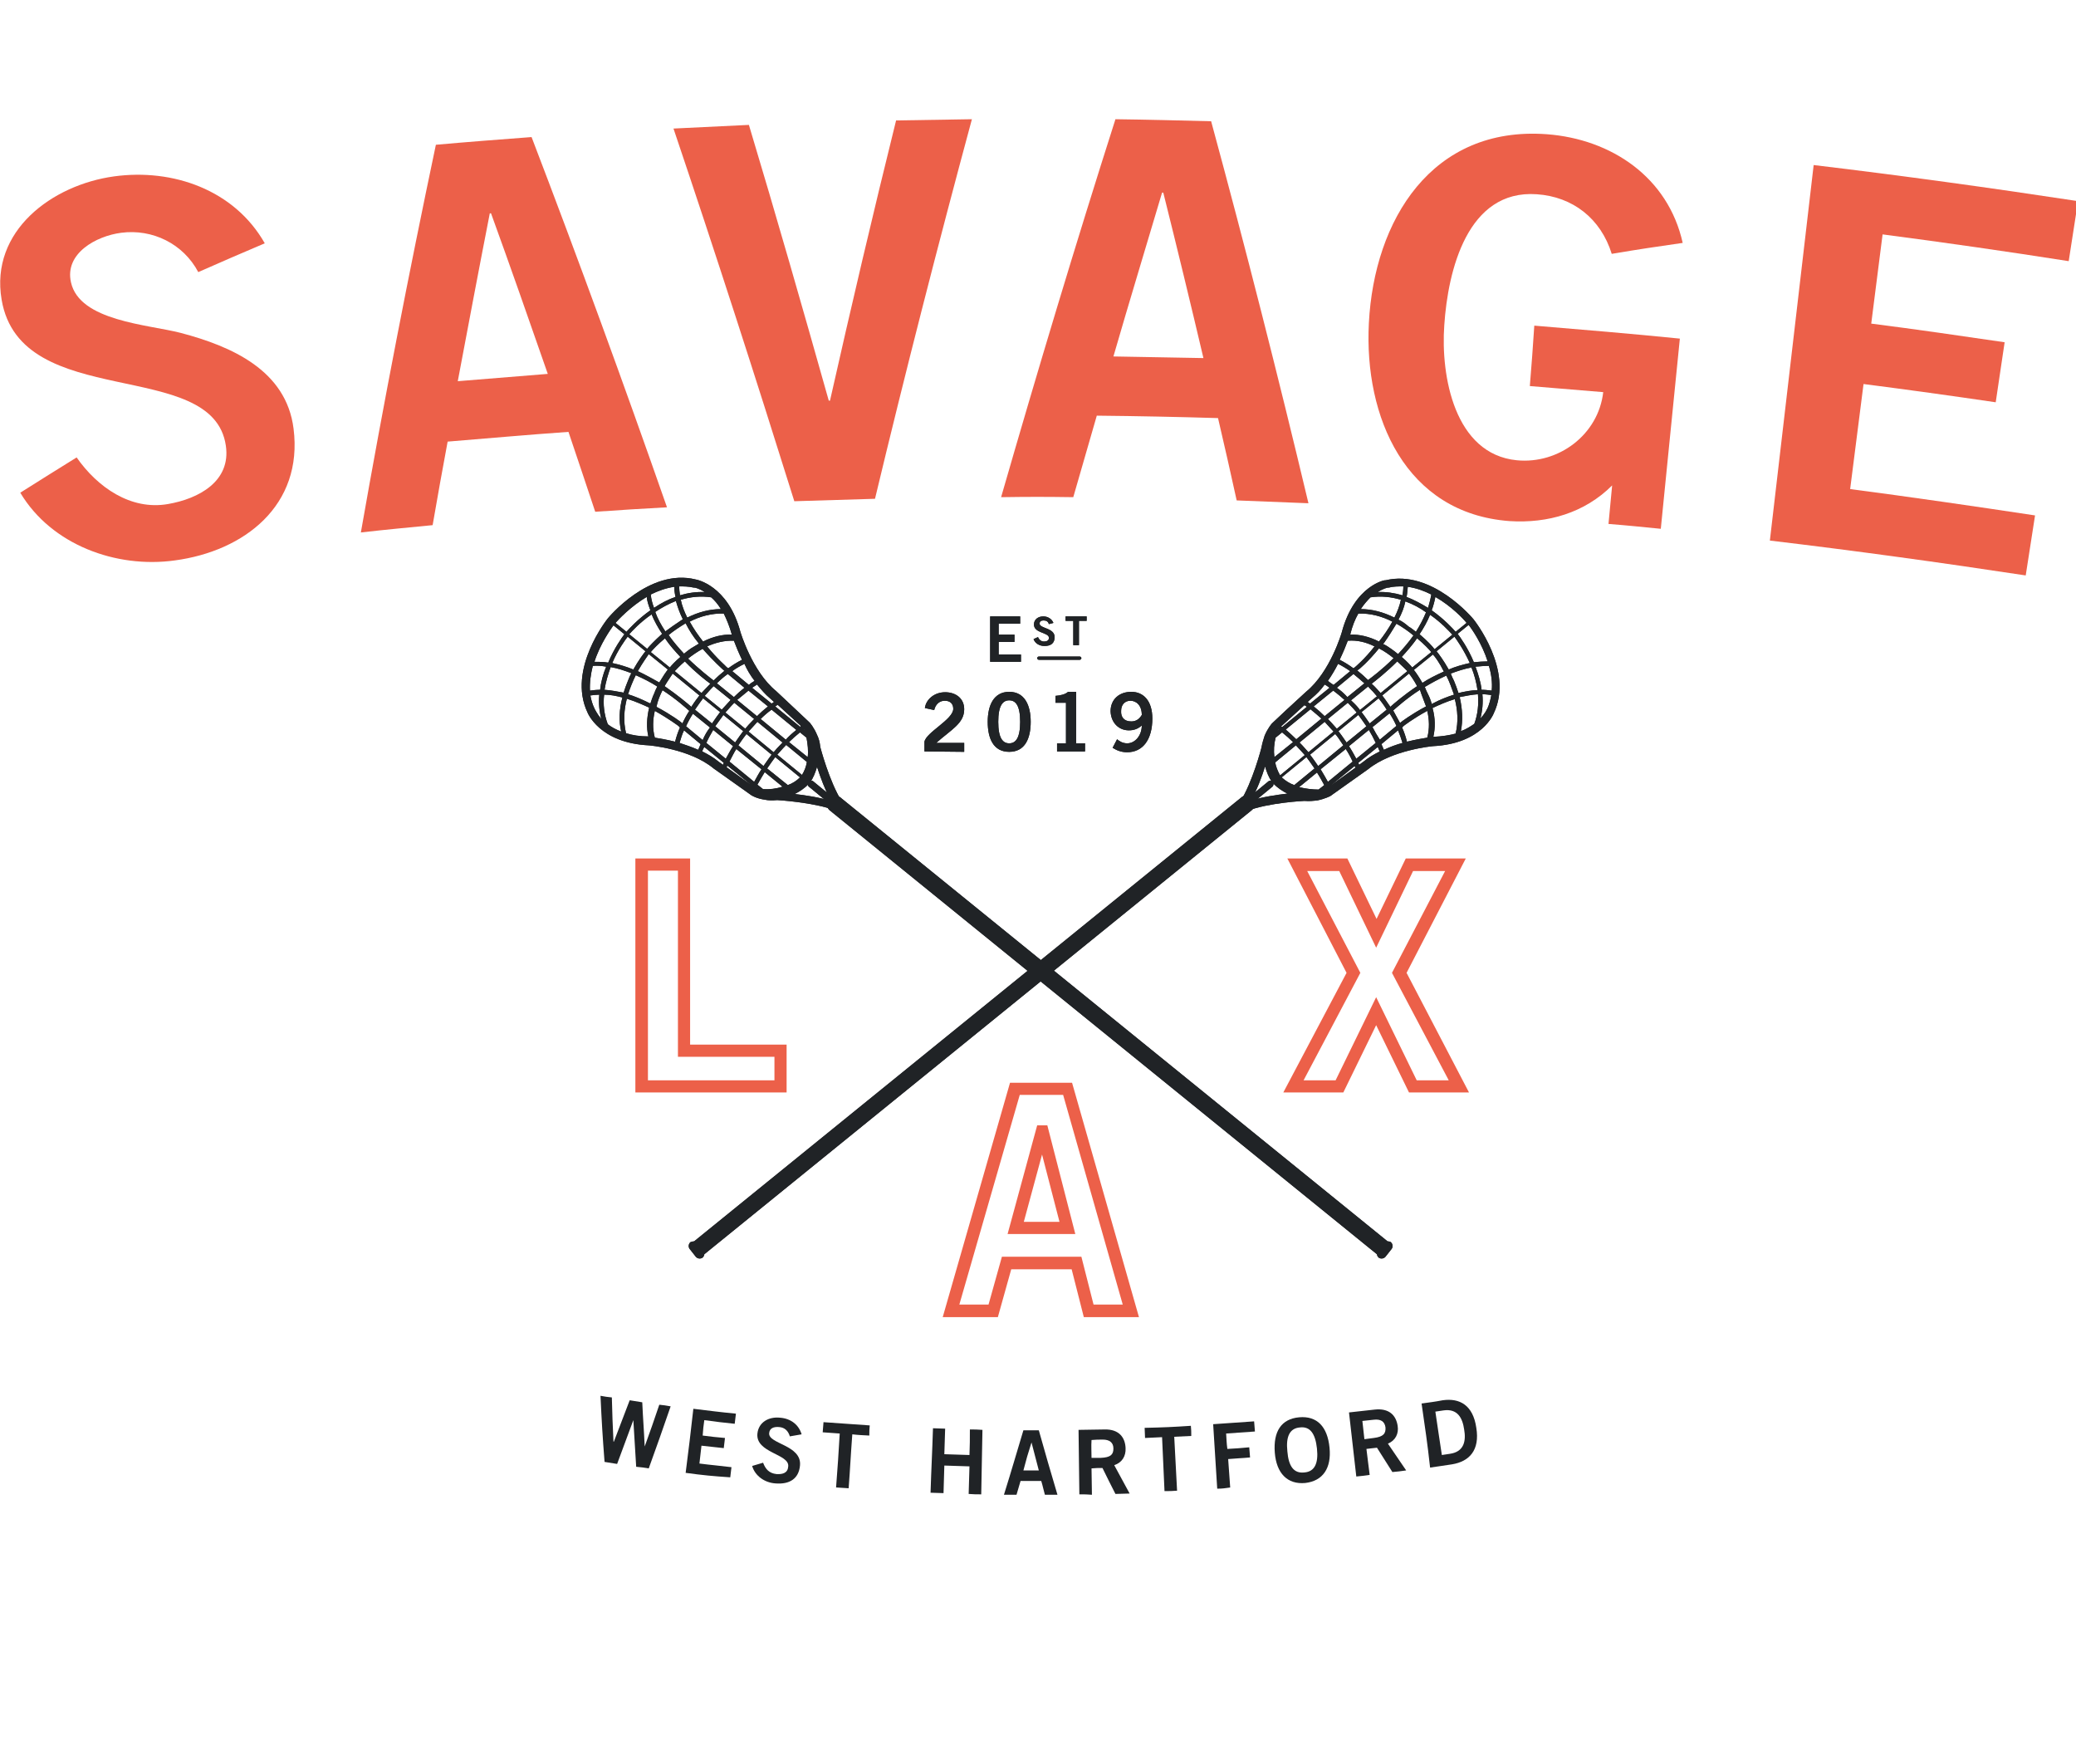 <?xml version="1.0" encoding="utf-8"?>
<!-- Generator: Adobe Illustrator 24.1.2, SVG Export Plug-In . SVG Version: 6.00 Build 0)  -->
<svg version="1.1" id="Layer_1" xmlns="http://www.w3.org/2000/svg" xmlns:xlink="http://www.w3.org/1999/xlink" x="0px" y="0px"
	 viewBox="0 0 512 435" style="enable-background:new 0 0 512 435;" xml:space="preserve">
<style type="text/css">
	.st0{fill:#202326;}
	.st1{fill:none;}
	.st2{fill:#EC6049;}
</style>
<g>
	<g>
		<g>
			<path class="st0" d="M171.2,306.1C171.3,306.1,171.3,306.1,171.2,306.1l135-109.5c0.6-0.5,1.5-0.6,2.1-0.2l4.5-3.7
				c0.3-0.3,0.8-0.2,1.1,0.1v0.1c0.3,0.3,0.2,0.9-0.1,1.1l-4.5,3.7c0.2,0.7,0,1.6-0.6,2.1l-135,109.5l0,0c0,0.3-0.2,0.6-0.4,0.8
				c-0.5,0.4-1.3,0.3-1.7-0.2l-1.5-1.9c-0.4-0.5-0.3-1.3,0.2-1.7C170.6,306.2,170.9,306.1,171.2,306.1z"/>
		</g>
	</g>
	<g>
		<g>
			<path class="st0" d="M330.9,156c0,0-2.8,9.7-8.8,14.6l-5,4.6l-3.4,3.2c0,0-1,1.1-1.8,3c-0.3,0.9-0.6,1.9-0.8,3
				c0,0-2.2,8.6-5.3,13.4l-0.1,1.9l1.8,0.3c5.4-2.1,14.2-2.5,14.2-2.5c1.2,0.1,2.2,0,3.1-0.1c2-0.4,3.3-1.1,3.3-1.1l3.8-2.7l5.5-3.9
				c5.9-4.8,16-5.7,16-5.7c12.2-0.6,15-8.1,15-8.1c5.1-10.7-5-23.2-5-23.2s-10.2-12.4-21.7-9.6C341.9,142.9,334,144.2,330.9,156z
				 M344.4,153.8c1.6,0.9,3,1.9,4.2,2.9c-1.2,1.7-2.5,3.2-3.8,4.6c-0.5-0.4-1.1-0.9-1.7-1.3c-0.7-0.5-1.3-0.9-2-1.2
				c0.1-0.1,0.1-0.2,0.2-0.2C342.5,156.9,343.5,155.3,344.4,153.8z M334.2,164.5l-0.4,0.3c-1.1-0.8-2.2-1.5-3.4-2.1
				c0.9-1.9,1.6-3.6,2-4.7c2.4-0.2,4.6,0.4,6.6,1.4C336.6,162.5,334.3,164.4,334.2,164.5z M316,179.1l5.7-5.2
				c0.2,0.1,0.4,0.2,0.6,0.4l-6.1,5C316.1,179.2,316,179.2,316,179.1z M323.5,172.2c1.2-1,2.3-2.1,3.2-3.4c0.4,0.2,0.8,0.5,1.2,0.8
				l-4.8,3.9c-0.2-0.1-0.4-0.3-0.6-0.4L323.5,172.2z M314.5,188l5.1-4.2c1,1.1,1.8,1.9,2.2,2.4l-6.1,5
				C315.1,190.1,314.7,189.1,314.5,188z M316.1,191.7l6.1-5c0.4,0.5,1.1,1.5,2,2.8l-5,4.1C318.1,193.2,317.1,192.6,316.1,191.7z
				 M335.2,188.6c-0.1-0.2-0.1-0.3-0.2-0.5l4.8-3.9c0.2,0.4,0.3,0.8,0.5,1.1c-1.4,0.7-2.8,1.5-4,2.5L335.2,188.6z M359.7,170.9
				c-0.3-1-0.7-2-1.1-3c-0.3-0.6-0.6-1.2-0.8-1.8c1.6-0.6,3.4-1.2,5.1-1.5c0.7,1.7,1.2,3.6,1.5,5.6
				C362.9,170.2,361.3,170.5,359.7,170.9z M364.5,171.2c0.2,2.4,0,4.9-0.9,7.3c-0.9,0.6-1.9,1.3-3.3,1.8c0.5-2.6,0.4-5.4-0.3-8.4
				C361.5,171.6,363,171.3,364.5,171.2z M354,147.2c4,2.3,6.9,5.4,7.7,6.4l-2.7,2.2c-0.7-0.8-2.8-3.1-5.9-5.3
				C353.5,149.4,353.8,148.3,354,147.2z M352.2,149.9c-1.8-1.1-3.5-2-5.3-2.7c0.2-0.9,0.2-1.7,0.3-2.5c2.1,0.3,4,1,5.8,1.9
				C352.8,147.8,352.5,148.8,352.2,149.9z M327.5,177.3l4.9-4c1.1,1.1,1.8,1.9,2.2,2.4l-4.9,4C329.3,179.3,328.6,178.4,327.5,177.3z
				 M328.9,180.4l-6.2,5.1c-0.4-0.4-1.1-1.3-2.2-2.4l6.2-5.1C327.7,179.1,328.5,180,328.9,180.4z M333.2,172.7l4.2-3.4
				c1.1,1.1,1.8,1.9,2.2,2.4l-4.2,3.4C335.1,174.6,334.3,173.7,333.2,172.7z M344.6,163.1c1.2,1.1,2.1,2,2.5,2.4l-6.6,5.4
				c-0.4-0.4-1.1-1.3-2.2-2.3C339.2,167.9,341.8,165.9,344.6,163.1z M345.7,162c1.2-1.3,2.6-2.9,3.8-4.6c1.8,1.5,3,2.8,3.5,3.4
				l-4.7,3.8C347.9,164.1,347,163.1,345.7,162z M350.1,156.4c1-1.5,1.9-3.1,2.6-4.8c2.9,2,4.8,4.2,5.5,4.9l-4.4,3.6
				C353.3,159.4,352,158,350.1,156.4z M356.1,165.6c-2,0.9-3.8,1.8-5.3,2.8c-0.9-1.6-1.7-2.7-2.1-3.2l4.7-3.8
				C353.9,161.9,355,163.4,356.1,165.6z M354.3,160.6l4.4-3.6c0.6,0.8,2.3,3.2,3.8,6.5c-1.8,0.4-3.6,0.9-5.2,1.6
				C356,162.8,354.8,161.2,354.3,160.6z M349.5,169.2c-3.3,2.2-5.7,4.3-6.6,5.1c-0.9-1.3-1.6-2.3-2-2.8l6.6-5.4
				C347.9,166.6,348.7,167.7,349.5,169.2z M342,175l-4.2,3.4c-0.9-1.3-1.6-2.3-2-2.8l4.2-3.4C340.4,172.7,341.2,173.7,342,175z
				 M337,179.1l-4.9,4c-0.9-1.3-1.6-2.3-2-2.8l4.9-4C335.4,176.8,336.1,177.8,337,179.1z M331.3,183.8l-6.2,5.1
				c-0.9-1.3-1.6-2.3-2-2.8l6.2-5.1C329.7,181.4,330.4,182.4,331.3,183.8z M362.2,154.1c0.8,1,3.3,4.6,4.7,9c-1.1,0-2.3,0.1-3.4,0.2
				c-1.5-3.6-3.4-6.2-4-7L362.2,154.1z M358.6,171.3c-1.6,0.5-3.4,1.2-5.1,2.1c-0.1,0.1-0.2,0.1-0.4,0.2c-0.2-0.8-0.5-1.6-0.9-2.4
				c-0.3-0.6-0.6-1.2-0.8-1.8c1.5-0.9,3.3-1.9,5.3-2.8C357.4,167.9,358,169.6,358.6,171.3z M352,175.3c0.5,2.1,0.6,4.4,0,6.6
				c-1.2,0.2-3,0.5-5,1c-0.3-1.2-0.7-2.4-1.2-3.5l0.4-0.4C346.2,179,348.5,177.2,352,175.3z M345.9,183.2c-1.5,0.4-3.1,1-4.6,1.7
				c-0.2-0.5-0.4-0.9-0.6-1.4l4.1-3.4C345.2,181.1,345.6,182.2,345.9,183.2z M334.3,189.3l-6.1,4.4l5.9-4.8
				C334.1,189,334.2,189.1,334.3,189.3z M351.7,174.2c-3.6,1.9-6.1,3.8-6.2,3.9l-0.2,0.2c-0.6-1.1-1.2-2.2-1.7-3.1
				c0.8-0.7,3.2-2.9,6.6-5.1C350.6,171.4,351.2,172.8,351.7,174.2z M338.5,179.3l4.2-3.4c0.6,0.9,1.2,2,1.7,3.1l-4.1,3.4
				C339.6,181.3,339,180.3,338.5,179.3z M339.3,183.2l-4.8,3.9c-0.6-1.1-1.2-2.2-1.8-3.1l4.9-4C338.2,181,338.8,182.1,339.3,183.2z
				 M327.5,192.8c-0.6-1.1-1.2-2.1-1.8-3.1l6.2-5c0.6,0.9,1.2,2,1.7,3.1L327.5,192.8z M329.7,169.6l4.1-3.4c1,0.8,1.9,1.6,2.7,2.3
				l-4.2,3.4C331.6,171.1,330.7,170.3,329.7,169.6z M331.6,172.6l-4.9,4c-0.8-0.8-1.7-1.6-2.7-2.4l4.8-3.9
				C329.9,171.1,330.8,171.9,331.6,172.6z M319.7,182.3c-0.8-0.8-1.7-1.6-2.6-2.4l6.1-5c1,0.8,1.9,1.6,2.7,2.3L319.7,182.3z
				 M340.1,159.9c1.4,0.7,2.6,1.6,3.6,2.4c-2.9,2.9-5.5,4.8-6.3,5.4c-0.8-0.8-1.7-1.6-2.7-2.4l0.2-0.1
				C335.1,165.2,337.5,163.1,340.1,159.9z M344.9,152.8c0.8-1.5,1.4-3,1.7-4.5c1.9,0.7,3.6,1.6,5.1,2.7c-0.7,1.7-1.5,3.2-2.5,4.8
				c-0.5-0.4-1.1-0.9-1.8-1.3C346.6,153.8,345.8,153.2,344.9,152.8z M343.9,152.3c-2.8-1.4-5.6-2.1-8.3-2.1c0.8-1.2,1.6-2.1,2.4-2.9
				c2.6-0.4,5.2-0.1,7.5,0.6C345.2,149.4,344.6,150.9,343.9,152.3z M346.1,144.6c0,0.8-0.1,1.5-0.2,2.2c-2.1-0.6-4.1-0.9-6.1-0.8
				c1.4-0.9,2.4-1.1,2.5-1.1h0.1h0.1C343.6,144.6,344.9,144.6,346.1,144.6z M367.9,170.3c-0.8-0.1-1.6-0.2-2.5-0.2
				c-0.2-1.9-0.8-3.8-1.5-5.7c1.1-0.1,2.2-0.2,3.3-0.2C367.8,166.2,368.1,168.3,367.9,170.3z M366.7,174.9c0,0.1-0.5,1.1-1.6,2.3
				c0.5-1.9,0.7-3.9,0.5-6c0.8,0,1.5,0.1,2.2,0.2c-0.2,1.1-0.5,2.3-1,3.4L366.7,174.9L366.7,174.9z M353.5,181.7
				c0.5-2.2,0.5-4.6-0.2-7.1c1.7-0.8,3.5-1.6,5.5-2.2c0.7,2.7,0.9,5.6,0.2,8.5C357.5,181.3,355.7,181.6,353.5,181.7z M320.4,194.1
				l4.4-3.6c0.6,0.9,1.2,2,1.8,3.1l-1.4,1.1C323.7,194.7,322,194.5,320.4,194.1z M312,189c0.4,1.4,0.9,2.7,1.8,4l0.1,0.1l0.1,0.1
				c1.1,1.1,2.3,1.9,3.5,2.5c-2.6,0.3-6,0.8-9,1.7C310,194.8,311.2,191.6,312,189z M314.6,181.9l1.6-1.3c1,0.8,1.9,1.6,2.7,2.4
				l-4.6,3.7C314.1,185.1,314.2,183.5,314.6,181.9z M315.1,180.1c0-0.1,0.1-0.1,0.1-0.2c0,0,0.1,0,0.1,0.1L315.1,180.1
				C315,180.1,315,180.1,315.1,180.1z M330,163.7c1,0.5,2,1.1,3,1.8l-4.1,3.4c-0.5-0.3-0.9-0.6-1.4-1
				C328.4,166.6,329.3,165.1,330,163.7z M335,151.3c3-0.1,5.9,0.7,8.4,2c-1,1.8-2.1,3.4-3.3,4.9c-2.4-1.2-4.8-1.8-7.1-1.7
				C333.5,154.4,334.2,152.7,335,151.3z"/>
		</g>
	</g>
</g>
<g>
	<g>
		<g>
			<path class="st0" d="M342.2,306.1L342.2,306.1l-135-109.5c-0.6-0.5-1.5-0.6-2.1-0.2l-4.5-3.7c-0.3-0.3-0.8-0.2-1.1,0.1l-0.1,0.1
				c-0.3,0.3-0.2,0.9,0.1,1.1l4.5,3.7c-0.2,0.7,0,1.6,0.6,2.1l135,109.5l0,0c0,0.3,0.2,0.6,0.4,0.8c0.5,0.4,1.3,0.3,1.7-0.2l1.5-1.9
				c0.4-0.5,0.3-1.3-0.2-1.7C342.9,306.2,342.5,306.1,342.2,306.1z"/>
		</g>
	</g>
	<g>
		<g>
			<path class="st0" d="M171.6,142.9c-11.5-2.9-21.7,9.6-21.7,9.6s-10.1,12.5-5,23.2c0,0,2.9,7.5,15.1,8.1c0,0,10.1,0.8,16,5.7
				l5.5,3.9l3.8,2.7c0,0,1.2,0.8,3.3,1.1c0.9,0.2,1.9,0.2,3.1,0.1c0,0,8.8,0.5,14.2,2.5l1.8-0.3l-0.1-1.9
				c-3.1-4.9-5.3-13.4-5.3-13.4c-0.1-1.2-0.4-2.2-0.8-3c-0.8-1.9-1.8-3-1.8-3l-3.4-3.2l-4.9-4.6c-5.9-4.8-8.8-14.6-8.8-14.6
				C179.5,144.2,171.6,142.9,171.6,142.9z M172.2,158.5c0.1,0.1,0.1,0.2,0.2,0.2c-0.7,0.4-1.3,0.8-2,1.2c-0.6,0.4-1.2,0.9-1.7,1.3
				c-1.3-1.4-2.6-2.9-3.8-4.6c1.2-1,2.7-2,4.2-2.9C169.9,155.3,170.9,156.9,172.2,158.5z M174.4,159.4c2-0.9,4.3-1.5,6.6-1.4
				c0.4,1.1,1.1,2.8,2,4.7c-1.2,0.6-2.3,1.3-3.4,2.1l-0.4-0.3C179.2,164.4,176.9,162.5,174.4,159.4z M197.3,179.2l-6.1-5
				c0.2-0.1,0.4-0.3,0.6-0.4l5.7,5.2C197.4,179.2,197.4,179.2,197.3,179.2z M190.9,173.1c-0.2,0.1-0.4,0.3-0.6,0.4l-4.8-3.9
				c0.4-0.3,0.8-0.5,1.2-0.8c1,1.2,2,2.4,3.2,3.4L190.9,173.1z M197.8,191.1l-6.1-5c0.4-0.4,1.1-1.3,2.2-2.4l5.1,4.2
				C198.8,189.1,198.4,190.1,197.8,191.1z M194.3,193.6l-5.1-4.1c0.9-1.3,1.6-2.3,2-2.8l6.1,5C196.4,192.6,195.4,193.2,194.3,193.6z
				 M177.2,187.8c-1.2-1-2.6-1.8-4-2.5c0.1-0.4,0.3-0.8,0.5-1.1l4.8,3.9c-0.1,0.2-0.1,0.3-0.2,0.5L177.2,187.8z M149.1,170.1
				c0.3-2,0.9-3.9,1.5-5.6c1.8,0.3,3.5,0.9,5.1,1.5c-0.3,0.6-0.6,1.2-0.8,1.8c-0.4,1-0.8,2-1.1,3
				C152.1,170.5,150.6,170.2,149.1,170.1z M153.5,172c-0.8,3-0.9,5.8-0.3,8.4c-1.3-0.5-2.4-1.1-3.3-1.8c-0.9-2.4-1.2-4.9-0.9-7.3
				C150.5,171.3,152,171.6,153.5,172z M160.4,150.5c-3.1,2.2-5.2,4.5-5.9,5.3l-2.7-2.2c0.8-0.9,3.8-4.1,7.7-6.4
				C159.6,148.3,160,149.4,160.4,150.5z M160.5,146.6c1.8-0.9,3.8-1.6,5.8-1.9c0,0.8,0.1,1.6,0.3,2.5c-1.8,0.6-3.5,1.5-5.3,2.7
				C160.9,148.8,160.6,147.8,160.5,146.6z M183.8,179.7l-4.9-4c0.4-0.4,1.1-1.3,2.2-2.4l4.9,4C184.9,178.4,184.1,179.3,183.8,179.7z
				 M186.8,178l6.2,5.1c-1.1,1.1-1.8,1.9-2.2,2.4l-6.2-5.1C185,180,185.8,179.1,186.8,178z M178,175l-4.2-3.4
				c0.4-0.4,1.1-1.3,2.2-2.4l4.2,3.4C179.2,173.7,178.4,174.6,178,175z M175.2,168.6c-1.1,1.1-1.8,1.9-2.2,2.3l-6.6-5.4
				c0.4-0.4,1.3-1.4,2.5-2.4C171.6,165.9,174.2,167.9,175.2,168.6z M165.2,164.6l-4.7-3.8c0.5-0.6,1.7-1.9,3.5-3.4
				c1.2,1.8,2.6,3.3,3.8,4.6C166.5,163.1,165.6,164.1,165.2,164.6z M159.6,160l-4.4-3.6c0.6-0.7,2.6-2.9,5.5-4.9
				c0.7,1.7,1.6,3.3,2.6,4.8C161.4,158,160.1,159.4,159.6,160z M160,161.3l4.7,3.8c-0.4,0.5-1.2,1.7-2.1,3.2
				c-1.6-0.9-3.4-1.9-5.3-2.8C158.5,163.4,159.6,161.9,160,161.3z M156.2,165.1c-1.7-0.7-3.4-1.2-5.2-1.6c1.4-3.3,3.2-5.7,3.8-6.5
				l4.4,3.6C158.7,161.2,157.5,162.8,156.2,165.1z M165.9,166.1l6.6,5.4c-0.4,0.5-1.1,1.4-2,2.8c-0.9-0.8-3.4-2.9-6.6-5.1
				C164.8,167.7,165.6,166.6,165.9,166.1z M173.4,172.2l4.2,3.4c-0.4,0.5-1.1,1.5-2,2.8l-4.2-3.4C172.3,173.7,173,172.7,173.4,172.2
				z M178.4,176.3l4.9,4c-0.4,0.5-1.1,1.5-2,2.8l-4.9-4C177.3,177.8,178.1,176.8,178.4,176.3z M184.1,181l6.2,5.1
				c-0.4,0.5-1.1,1.5-2,2.8l-6.2-5.1C183,182.4,183.8,181.4,184.1,181z M154,156.4c-0.6,0.8-2.5,3.4-4,7c-1.1-0.2-2.3-0.2-3.4-0.2
				c1.4-4.4,4-8,4.7-9L154,156.4z M156.8,166.5c2,0.9,3.8,1.8,5.3,2.8c-0.3,0.6-0.6,1.2-0.8,1.8c-0.4,0.8-0.6,1.6-0.9,2.4
				c-0.1-0.1-0.2-0.1-0.4-0.2c-1.8-0.9-3.5-1.6-5.1-2.1C155.4,169.6,156.1,167.9,156.8,166.5z M167.3,179l0.4,0.4
				c-0.5,1.1-0.9,2.3-1.2,3.5c-2-0.5-3.8-0.8-5-1c-0.6-2.2-0.5-4.5,0-6.6C164.9,177.2,167.3,179,167.3,179z M168.7,180.1l4.1,3.4
				c-0.2,0.5-0.4,0.9-0.6,1.4c-1.6-0.7-3.1-1.2-4.6-1.7C167.9,182.2,168.2,181.1,168.7,180.1z M179.4,188.8l5.9,4.8l-6.1-4.4
				C179.2,189.1,179.3,189,179.4,188.8z M163.4,170.2c3.4,2.2,5.8,4.4,6.6,5.1c-0.6,0.9-1.2,2-1.7,3.1l-0.2-0.2
				c-0.1-0.1-2.6-2-6.2-3.9C162.2,172.8,162.8,171.4,163.4,170.2z M173.3,182.5l-4.1-3.4c0.5-1.1,1.1-2.2,1.7-3.1l4.2,3.4
				C174.4,180.3,173.8,181.3,173.3,182.5z M175.9,180l4.9,4c-0.6,0.9-1.2,2-1.8,3.1l-4.8-3.9C174.7,182.1,175.3,181,175.9,180z
				 M179.9,187.8c0.6-1.1,1.1-2.2,1.7-3.1l6.2,5c-0.6,0.9-1.2,2-1.8,3.1L179.9,187.8z M181,171.9l-4.2-3.4c0.8-0.8,1.7-1.6,2.7-2.3
				l4.1,3.4C182.7,170.3,181.8,171.1,181,171.9z M184.6,170.3l4.8,3.9c-1,0.8-1.9,1.6-2.7,2.4l-4.9-4
				C182.7,171.9,183.6,171.1,184.6,170.3z M187.6,177.3c0.8-0.8,1.7-1.6,2.7-2.3l6.1,5c-1,0.8-1.9,1.6-2.6,2.4L187.6,177.3z
				 M178.5,165.3l0.2,0.1c-1,0.8-1.9,1.6-2.7,2.4c-0.8-0.6-3.4-2.6-6.3-5.4c1-0.8,2.3-1.7,3.6-2.4
				C176,163.1,178.4,165.2,178.5,165.3z M165.9,154.4c-0.6,0.4-1.2,0.9-1.8,1.3c-1-1.5-1.9-3.1-2.5-4.8c1.5-1,3.3-2,5.1-2.7
				c0.4,1.4,0.9,2.9,1.7,4.5C167.7,153.2,166.8,153.8,165.9,154.4z M167.9,147.9c2.3-0.7,4.9-1,7.5-0.6c0.8,0.7,1.6,1.6,2.4,2.9
				c-2.7,0-5.5,0.7-8.3,2.1C168.8,150.9,168.2,149.4,167.9,147.9z M171.1,144.9L171.1,144.9h0.2c0.1,0,1.1,0.2,2.5,1.1
				c-2-0.1-4.1,0.2-6.1,0.8c-0.1-0.8-0.2-1.5-0.2-2.2C168.6,144.6,169.8,144.6,171.1,144.9z M146.2,164.2c1.1-0.1,2.2,0,3.3,0.2
				c-0.8,1.9-1.3,3.9-1.5,5.7c-0.9,0-1.7,0.1-2.5,0.2C145.4,168.3,145.7,166.2,146.2,164.2z M146.7,174.9L146.7,174.9
				c-0.6-1.2-0.9-2.3-1.1-3.4c0.7-0.1,1.5-0.2,2.2-0.2c-0.2,2.1,0,4.1,0.5,6C147.2,176,146.8,175,146.7,174.9L146.7,174.9z
				 M154.4,180.8c-0.7-2.9-0.5-5.8,0.2-8.5c1.9,0.6,3.8,1.4,5.5,2.2c-0.6,2.6-0.7,4.9-0.2,7.1C157.8,181.6,155.9,181.3,154.4,180.8z
				 M188.2,194.6l-1.4-1.1c0.6-1.1,1.2-2.1,1.8-3.1l4.4,3.6C191.4,194.5,189.8,194.7,188.2,194.6z M204.9,197.5
				c-2.9-0.9-6.3-1.4-8.9-1.7c1.2-0.6,2.4-1.4,3.5-2.5l0.1-0.1l0.1-0.1c0.9-1.3,1.4-2.6,1.8-4C202.3,191.6,203.5,194.8,204.9,197.5z
				 M199.2,186.7l-4.6-3.7c0.8-0.8,1.7-1.6,2.7-2.4l1.6,1.3C199.2,183.5,199.4,185.1,199.2,186.7z M198.4,180.1l-0.2-0.2
				c0,0,0.1,0,0.1-0.1C198.3,179.9,198.3,180,198.4,180.1L198.4,180.1z M186.1,167.9c-0.5,0.3-1,0.6-1.4,1l-4.1-3.4
				c0.9-0.7,2-1.3,3-1.8C184.2,165.1,185.1,166.6,186.1,167.9z M180.5,156.5c-2.3-0.1-4.7,0.5-7.1,1.7c-1.2-1.5-2.3-3.1-3.3-4.9
				c2.5-1.3,5.4-2.1,8.4-2C179.2,152.7,179.9,154.4,180.5,156.5z"/>
		</g>
	</g>
</g>
<g>
	<g>
		<g>
			<g>
				<path class="st0" d="M228,185.3v-2.4c0.4-2.3,7.1-5.5,7.1-8.1c0-1.3-0.8-2-2.1-2c-1.4,0-2.3,1-2.6,2.3l-2.3-0.5
					c0.3-2.2,2.4-3.9,5-3.9s4.7,1.5,4.7,4.2c0,3.5-3.2,5-6.9,8.3h6.9v2.2L228,185.3L228,185.3z"/>
			</g>
		</g>
		<g>
			<g>
				<path class="st0" d="M248.9,170.6c3.8,0,5.3,3.3,5.3,7.4s-1.4,7.4-5.3,7.4s-5.3-3.3-5.3-7.4S245.1,170.6,248.9,170.6z
					 M248.9,183.3c1.6,0,2.7-1.3,2.7-5.3s-1.1-5.3-2.7-5.3s-2.7,1.3-2.7,5.3S247.3,183.3,248.9,183.3z"/>
			</g>
		</g>
		<g>
			<g>
				<path class="st0" d="M260.7,185.3v-2h2.2v-10h-2.6v-1.7c1.3-0.1,2.5-0.4,3.1-1h2v12.7h2.2v2H260.7z"/>
			</g>
		</g>
		<g>
			<g>
				<path class="st0" d="M275.5,182.3c0.6,0.5,1.4,1,2.5,1c2,0,3.6-2,3.6-4.4c-0.9,0.8-1.9,1.2-3.2,1.2c-2.5,0-4.4-1.9-4.5-4.7
					c0-3,2.2-4.8,5.1-4.8c3,0,5.2,2.2,5.2,6.6c0,5.1-2.3,8.3-6.2,8.3c-1.4,0-2.5-0.4-3.6-1.1L275.5,182.3z M279,177.9
					c1.2,0,2-0.6,2.6-1.6c0-2.4-1.4-3.5-2.8-3.5s-2.3,1-2.3,2.5C276.4,176.9,277.3,177.9,279,177.9z"/>
			</g>
		</g>
	</g>
</g>
<g>
	<g>
		<g>
			<path class="st0" d="M244.2,163.2V152h7.4v1.8h-5.3v2.7h3.9v1.8h-3.9v3.1h5.5v1.8L244.2,163.2L244.2,163.2z"/>
		</g>
	</g>
	<g>
		<g>
			<path class="st0" d="M258.7,153.9c-0.2-0.6-0.6-0.9-1.3-0.9c-0.6,0-1,0.2-1,0.8c0,1.2,3.7,1,3.7,3.3c0,1.5-0.9,2.2-2.5,2.2
				c-1.2,0-2.3-0.6-2.7-1.7l1.1-0.5c0.3,0.7,0.8,1.1,1.5,1.1s1.2-0.3,1.2-0.9c0-1.4-3.7-1.1-3.7-3.3c0-1.3,1.1-2,2.3-2
				c1.1,0,2.1,0.6,2.5,1.6L258.7,153.9z"/>
		</g>
	</g>
	<g>
		<g>
			<path class="st0" d="M268,152v1.1h-1.9v6h-1.4v-6h-1.9V152H268z"/>
		</g>
	</g>
	<g>
		<g>
			<g>
				<line class="st1" x1="256.2" y1="162.3" x2="266.3" y2="162.3"/>
			</g>
		</g>
		<g>
			<g>
				<path class="st0" d="M266.3,162.7h-10.1c-0.2,0-0.4-0.2-0.4-0.4s0.2-0.4,0.4-0.4h10.1c0.2,0,0.4,0.2,0.4,0.4
					S266.5,162.7,266.3,162.7z"/>
			</g>
		</g>
	</g>
</g>
<g>
	<g>
		<g>
			<path class="st0" d="M171.2,306.1C171.3,306.1,171.3,306.1,171.2,306.1l135-109.5c0.6-0.5,1.5-0.6,2.1-0.2l4.5-3.7
				c0.3-0.3,0.8-0.2,1.1,0.1v0.1c0.3,0.3,0.2,0.9-0.1,1.1l-4.5,3.7c0.2,0.7,0,1.6-0.6,2.1l-135,109.5l0,0c0,0.3-0.2,0.6-0.4,0.8
				c-0.5,0.4-1.3,0.3-1.7-0.2l-1.5-1.9c-0.4-0.5-0.3-1.3,0.2-1.7C170.6,306.2,170.9,306.1,171.2,306.1z"/>
		</g>
	</g>
	<g>
		<g>
			<path class="st0" d="M330.9,156c0,0-2.8,9.7-8.8,14.6l-5,4.6l-3.4,3.2c0,0-1,1.1-1.8,3c-0.3,0.9-0.6,1.9-0.8,3
				c0,0-2.2,8.6-5.3,13.4l-0.1,1.9l1.8,0.3c5.4-2.1,14.2-2.5,14.2-2.5c1.2,0.1,2.2,0,3.1-0.1c2-0.4,3.3-1.1,3.3-1.1l3.8-2.7l5.5-3.9
				c5.9-4.8,16-5.7,16-5.7c12.2-0.6,15-8.1,15-8.1c5.1-10.7-5-23.2-5-23.2s-10.2-12.4-21.7-9.6C341.9,142.9,334,144.2,330.9,156z
				 M344.4,153.8c1.6,0.9,3,1.9,4.2,2.9c-1.2,1.7-2.5,3.2-3.8,4.6c-0.5-0.4-1.1-0.9-1.7-1.3c-0.7-0.5-1.3-0.9-2-1.2
				c0.1-0.1,0.1-0.2,0.2-0.2C342.5,156.9,343.5,155.3,344.4,153.8z M334.2,164.5l-0.4,0.3c-1.1-0.8-2.2-1.5-3.4-2.1
				c0.9-1.9,1.6-3.6,2-4.7c2.4-0.2,4.6,0.4,6.6,1.4C336.6,162.5,334.3,164.4,334.2,164.5z M316,179.1l5.7-5.2
				c0.2,0.1,0.4,0.2,0.6,0.4l-6.1,5C316.1,179.2,316,179.2,316,179.1z M323.5,172.2c1.2-1,2.3-2.1,3.2-3.4c0.4,0.2,0.8,0.5,1.2,0.8
				l-4.8,3.9c-0.2-0.1-0.4-0.3-0.6-0.4L323.5,172.2z M314.5,188l5.1-4.2c1,1.1,1.8,1.9,2.2,2.4l-6.1,5
				C315.1,190.1,314.7,189.1,314.5,188z M316.1,191.7l6.1-5c0.4,0.5,1.1,1.5,2,2.8l-5,4.1C318.1,193.2,317.1,192.6,316.1,191.7z
				 M335.2,188.6c-0.1-0.2-0.1-0.3-0.2-0.5l4.8-3.9c0.2,0.4,0.3,0.8,0.5,1.1c-1.4,0.7-2.8,1.5-4,2.5L335.2,188.6z M359.7,170.9
				c-0.3-1-0.7-2-1.1-3c-0.3-0.6-0.6-1.2-0.8-1.8c1.6-0.6,3.4-1.2,5.1-1.5c0.7,1.7,1.2,3.6,1.5,5.6
				C362.9,170.2,361.3,170.5,359.7,170.9z M364.5,171.2c0.2,2.4,0,4.9-0.9,7.3c-0.9,0.6-1.9,1.3-3.3,1.8c0.5-2.6,0.4-5.4-0.3-8.4
				C361.5,171.6,363,171.3,364.5,171.2z M354,147.2c4,2.3,6.9,5.4,7.7,6.4l-2.7,2.2c-0.7-0.8-2.8-3.1-5.9-5.3
				C353.5,149.4,353.8,148.3,354,147.2z M352.2,149.9c-1.8-1.1-3.5-2-5.3-2.7c0.2-0.9,0.2-1.7,0.3-2.5c2.1,0.3,4,1,5.8,1.9
				C352.8,147.8,352.5,148.8,352.2,149.9z M327.5,177.3l4.9-4c1.1,1.1,1.8,1.9,2.2,2.4l-4.9,4C329.3,179.3,328.6,178.4,327.5,177.3z
				 M328.9,180.4l-6.2,5.1c-0.4-0.4-1.1-1.3-2.2-2.4l6.2-5.1C327.7,179.1,328.5,180,328.9,180.4z M333.2,172.7l4.2-3.4
				c1.1,1.1,1.8,1.9,2.2,2.4l-4.2,3.4C335.1,174.6,334.3,173.7,333.2,172.7z M344.6,163.1c1.2,1.1,2.1,2,2.5,2.4l-6.6,5.4
				c-0.4-0.4-1.1-1.3-2.2-2.3C339.2,167.9,341.8,165.9,344.6,163.1z M345.7,162c1.2-1.3,2.6-2.9,3.8-4.6c1.8,1.5,3,2.8,3.5,3.4
				l-4.7,3.8C347.9,164.1,347,163.1,345.7,162z M350.1,156.4c1-1.5,1.9-3.1,2.6-4.8c2.9,2,4.8,4.2,5.5,4.9l-4.4,3.6
				C353.3,159.4,352,158,350.1,156.4z M356.1,165.6c-2,0.9-3.8,1.8-5.3,2.8c-0.9-1.6-1.7-2.7-2.1-3.2l4.7-3.8
				C353.9,161.9,355,163.4,356.1,165.6z M354.3,160.6l4.4-3.6c0.6,0.8,2.3,3.2,3.8,6.5c-1.8,0.4-3.6,0.9-5.2,1.6
				C356,162.8,354.8,161.2,354.3,160.6z M349.5,169.2c-3.3,2.2-5.7,4.3-6.6,5.1c-0.9-1.3-1.6-2.3-2-2.8l6.6-5.4
				C347.9,166.6,348.7,167.7,349.5,169.2z M342,175l-4.2,3.4c-0.9-1.3-1.6-2.3-2-2.8l4.2-3.4C340.4,172.7,341.2,173.7,342,175z
				 M337,179.1l-4.9,4c-0.9-1.3-1.6-2.3-2-2.8l4.9-4C335.4,176.8,336.1,177.8,337,179.1z M331.3,183.8l-6.2,5.1
				c-0.9-1.3-1.6-2.3-2-2.8l6.2-5.1C329.7,181.4,330.4,182.4,331.3,183.8z M362.2,154.1c0.8,1,3.3,4.6,4.7,9c-1.1,0-2.3,0.1-3.4,0.2
				c-1.5-3.6-3.4-6.2-4-7L362.2,154.1z M358.6,171.3c-1.6,0.5-3.4,1.2-5.1,2.1c-0.1,0.1-0.2,0.1-0.4,0.2c-0.2-0.8-0.5-1.6-0.9-2.4
				c-0.3-0.6-0.6-1.2-0.8-1.8c1.5-0.9,3.3-1.9,5.3-2.8C357.4,167.9,358,169.6,358.6,171.3z M352,175.3c0.5,2.1,0.6,4.4,0,6.6
				c-1.2,0.2-3,0.5-5,1c-0.3-1.2-0.7-2.4-1.2-3.5l0.4-0.4C346.2,179,348.5,177.2,352,175.3z M345.9,183.2c-1.5,0.4-3.1,1-4.6,1.7
				c-0.2-0.5-0.4-0.9-0.6-1.4l4.1-3.4C345.2,181.1,345.6,182.2,345.9,183.2z M334.3,189.3l-6.1,4.4l5.9-4.8
				C334.1,189,334.2,189.1,334.3,189.3z M351.7,174.2c-3.6,1.9-6.1,3.8-6.2,3.9l-0.2,0.2c-0.6-1.1-1.2-2.2-1.7-3.1
				c0.8-0.7,3.2-2.9,6.6-5.1C350.6,171.4,351.2,172.8,351.7,174.2z M338.5,179.3l4.2-3.4c0.6,0.9,1.2,2,1.7,3.1l-4.1,3.4
				C339.6,181.3,339,180.3,338.5,179.3z M339.3,183.2l-4.8,3.9c-0.6-1.1-1.2-2.2-1.8-3.1l4.9-4C338.2,181,338.8,182.1,339.3,183.2z
				 M327.5,192.8c-0.6-1.1-1.2-2.1-1.8-3.1l6.2-5c0.6,0.9,1.2,2,1.7,3.1L327.5,192.8z M329.7,169.6l4.1-3.4c1,0.8,1.9,1.6,2.7,2.3
				l-4.2,3.4C331.6,171.1,330.7,170.3,329.7,169.6z M331.6,172.6l-4.9,4c-0.8-0.8-1.7-1.6-2.7-2.4l4.8-3.9
				C329.9,171.1,330.8,171.9,331.6,172.6z M319.7,182.3c-0.8-0.8-1.7-1.6-2.6-2.4l6.1-5c1,0.8,1.9,1.6,2.7,2.3L319.7,182.3z
				 M340.1,159.9c1.4,0.7,2.6,1.6,3.6,2.4c-2.9,2.9-5.5,4.8-6.3,5.4c-0.8-0.8-1.7-1.6-2.7-2.4l0.2-0.1
				C335.1,165.2,337.5,163.1,340.1,159.9z M344.9,152.8c0.8-1.5,1.4-3,1.7-4.5c1.9,0.7,3.6,1.6,5.1,2.7c-0.7,1.7-1.5,3.2-2.5,4.8
				c-0.5-0.4-1.1-0.9-1.8-1.3C346.6,153.8,345.8,153.2,344.9,152.8z M343.9,152.3c-2.8-1.4-5.6-2.1-8.3-2.1c0.8-1.2,1.6-2.1,2.4-2.9
				c2.6-0.4,5.2-0.1,7.5,0.6C345.2,149.4,344.6,150.9,343.9,152.3z M346.1,144.6c0,0.8-0.1,1.5-0.2,2.2c-2.1-0.6-4.1-0.9-6.1-0.8
				c1.4-0.9,2.4-1.1,2.5-1.1h0.1h0.1C343.6,144.6,344.9,144.6,346.1,144.6z M367.9,170.3c-0.8-0.1-1.6-0.2-2.5-0.2
				c-0.2-1.9-0.8-3.8-1.5-5.7c1.1-0.1,2.2-0.2,3.3-0.2C367.8,166.2,368.1,168.3,367.9,170.3z M366.7,174.9c0,0.1-0.5,1.1-1.6,2.3
				c0.5-1.9,0.7-3.9,0.5-6c0.8,0,1.5,0.1,2.2,0.2c-0.2,1.1-0.5,2.3-1,3.4L366.7,174.9L366.7,174.9z M353.5,181.7
				c0.5-2.2,0.5-4.6-0.2-7.1c1.7-0.8,3.5-1.6,5.5-2.2c0.7,2.7,0.9,5.6,0.2,8.5C357.5,181.3,355.7,181.6,353.5,181.7z M320.4,194.1
				l4.4-3.6c0.6,0.9,1.2,2,1.8,3.1l-1.4,1.1C323.7,194.7,322,194.5,320.4,194.1z M312,189c0.4,1.4,0.9,2.7,1.8,4l0.1,0.1l0.1,0.1
				c1.1,1.1,2.3,1.9,3.5,2.5c-2.6,0.3-6,0.8-9,1.7C310,194.8,311.2,191.6,312,189z M314.6,181.9l1.6-1.3c1,0.8,1.9,1.6,2.7,2.4
				l-4.6,3.7C314.1,185.1,314.2,183.5,314.6,181.9z M315.1,180.1c0-0.1,0.1-0.1,0.1-0.2c0,0,0.1,0,0.1,0.1L315.1,180.1
				C315,180.1,315,180.1,315.1,180.1z M330,163.7c1,0.5,2,1.1,3,1.8l-4.1,3.4c-0.5-0.3-0.9-0.6-1.4-1
				C328.4,166.6,329.3,165.1,330,163.7z M335,151.3c3-0.1,5.9,0.7,8.4,2c-1,1.8-2.1,3.4-3.3,4.9c-2.4-1.2-4.8-1.8-7.1-1.7
				C333.5,154.4,334.2,152.7,335,151.3z"/>
		</g>
	</g>
</g>
<g>
	<g>
		<g>
			<path class="st0" d="M342.2,306.1L342.2,306.1l-135-109.5c-0.6-0.5-1.5-0.6-2.1-0.2l-4.5-3.7c-0.3-0.3-0.8-0.2-1.1,0.1l-0.1,0.1
				c-0.3,0.3-0.2,0.9,0.1,1.1l4.5,3.7c-0.2,0.7,0,1.6,0.6,2.1l135,109.5l0,0c0,0.3,0.2,0.6,0.4,0.8c0.5,0.4,1.3,0.3,1.7-0.2l1.5-1.9
				c0.4-0.5,0.3-1.3-0.2-1.7C342.9,306.2,342.5,306.1,342.2,306.1z"/>
		</g>
	</g>
	<g>
		<g>
			<path class="st0" d="M171.6,142.9c-11.5-2.9-21.7,9.6-21.7,9.6s-10.1,12.5-5,23.2c0,0,2.9,7.5,15.1,8.1c0,0,10.1,0.8,16,5.7
				l5.5,3.9l3.8,2.7c0,0,1.2,0.8,3.3,1.1c0.9,0.2,1.9,0.2,3.1,0.1c0,0,8.8,0.5,14.2,2.5l1.8-0.3l-0.1-1.9
				c-3.1-4.9-5.3-13.4-5.3-13.4c-0.1-1.2-0.4-2.2-0.8-3c-0.8-1.9-1.8-3-1.8-3l-3.4-3.2l-4.9-4.6c-5.9-4.8-8.8-14.6-8.8-14.6
				C179.5,144.2,171.6,142.9,171.6,142.9z M172.2,158.5c0.1,0.1,0.1,0.2,0.2,0.2c-0.7,0.4-1.3,0.8-2,1.2c-0.6,0.4-1.2,0.9-1.7,1.3
				c-1.3-1.4-2.6-2.9-3.8-4.6c1.2-1,2.7-2,4.2-2.9C169.9,155.3,170.9,156.9,172.2,158.5z M174.4,159.4c2-0.9,4.3-1.5,6.6-1.4
				c0.4,1.1,1.1,2.8,2,4.7c-1.2,0.6-2.3,1.3-3.4,2.1l-0.4-0.3C179.2,164.4,176.9,162.5,174.4,159.4z M197.3,179.2l-6.1-5
				c0.2-0.1,0.4-0.3,0.6-0.4l5.7,5.2C197.4,179.2,197.4,179.2,197.3,179.2z M190.9,173.1c-0.2,0.1-0.4,0.3-0.6,0.4l-4.8-3.9
				c0.4-0.3,0.8-0.5,1.2-0.8c1,1.2,2,2.4,3.2,3.4L190.9,173.1z M197.8,191.1l-6.1-5c0.4-0.4,1.1-1.3,2.2-2.4l5.1,4.2
				C198.8,189.1,198.4,190.1,197.8,191.1z M194.3,193.6l-5.1-4.1c0.9-1.3,1.6-2.3,2-2.8l6.1,5C196.4,192.6,195.4,193.2,194.3,193.6z
				 M177.2,187.8c-1.2-1-2.6-1.8-4-2.5c0.1-0.4,0.3-0.8,0.5-1.1l4.8,3.9c-0.1,0.2-0.1,0.3-0.2,0.5L177.2,187.8z M149.1,170.1
				c0.3-2,0.9-3.9,1.5-5.6c1.8,0.3,3.5,0.9,5.1,1.5c-0.3,0.6-0.6,1.2-0.8,1.8c-0.4,1-0.8,2-1.1,3
				C152.1,170.5,150.6,170.2,149.1,170.1z M153.5,172c-0.8,3-0.9,5.8-0.3,8.4c-1.3-0.5-2.4-1.1-3.3-1.8c-0.9-2.4-1.2-4.9-0.9-7.3
				C150.5,171.3,152,171.6,153.5,172z M160.4,150.5c-3.1,2.2-5.2,4.5-5.9,5.3l-2.7-2.2c0.8-0.9,3.8-4.1,7.7-6.4
				C159.6,148.3,160,149.4,160.4,150.5z M160.5,146.6c1.8-0.9,3.8-1.6,5.8-1.9c0,0.8,0.1,1.6,0.3,2.5c-1.8,0.6-3.5,1.5-5.3,2.7
				C160.9,148.8,160.6,147.8,160.5,146.6z M183.8,179.7l-4.9-4c0.4-0.4,1.1-1.3,2.2-2.4l4.9,4C184.9,178.4,184.1,179.3,183.8,179.7z
				 M186.8,178l6.2,5.1c-1.1,1.1-1.8,1.9-2.2,2.4l-6.2-5.1C185,180,185.8,179.1,186.8,178z M178,175l-4.2-3.4
				c0.4-0.4,1.1-1.3,2.2-2.4l4.2,3.4C179.2,173.7,178.4,174.6,178,175z M175.2,168.6c-1.1,1.1-1.8,1.9-2.2,2.3l-6.6-5.4
				c0.4-0.4,1.3-1.4,2.5-2.4C171.6,165.9,174.2,167.9,175.2,168.6z M165.2,164.6l-4.7-3.8c0.5-0.6,1.7-1.9,3.5-3.4
				c1.2,1.8,2.6,3.3,3.8,4.6C166.5,163.1,165.6,164.1,165.2,164.6z M159.6,160l-4.4-3.6c0.6-0.7,2.6-2.9,5.5-4.9
				c0.7,1.7,1.6,3.3,2.6,4.8C161.4,158,160.1,159.4,159.6,160z M160,161.3l4.7,3.8c-0.4,0.5-1.2,1.7-2.1,3.2
				c-1.6-0.9-3.4-1.9-5.3-2.8C158.5,163.4,159.6,161.9,160,161.3z M156.2,165.1c-1.7-0.7-3.4-1.2-5.2-1.6c1.4-3.3,3.2-5.7,3.8-6.5
				l4.4,3.6C158.7,161.2,157.5,162.8,156.2,165.1z M165.9,166.1l6.6,5.4c-0.4,0.5-1.1,1.4-2,2.8c-0.9-0.8-3.4-2.9-6.6-5.1
				C164.8,167.7,165.6,166.6,165.9,166.1z M173.4,172.2l4.2,3.4c-0.4,0.5-1.1,1.5-2,2.8l-4.2-3.4C172.3,173.7,173,172.7,173.4,172.2
				z M178.4,176.3l4.9,4c-0.4,0.5-1.1,1.5-2,2.8l-4.9-4C177.3,177.8,178.1,176.8,178.4,176.3z M184.1,181l6.2,5.1
				c-0.4,0.5-1.1,1.5-2,2.8l-6.2-5.1C183,182.4,183.8,181.4,184.1,181z M154,156.4c-0.6,0.8-2.5,3.4-4,7c-1.1-0.2-2.3-0.2-3.4-0.2
				c1.4-4.4,4-8,4.7-9L154,156.4z M156.8,166.5c2,0.9,3.8,1.8,5.3,2.8c-0.3,0.6-0.6,1.2-0.8,1.8c-0.4,0.8-0.6,1.6-0.9,2.4
				c-0.1-0.1-0.2-0.1-0.4-0.2c-1.8-0.9-3.5-1.6-5.1-2.1C155.4,169.6,156.1,167.9,156.8,166.5z M167.3,179l0.4,0.4
				c-0.5,1.1-0.9,2.3-1.2,3.5c-2-0.5-3.8-0.8-5-1c-0.6-2.2-0.5-4.5,0-6.6C164.9,177.2,167.3,179,167.3,179z M168.7,180.1l4.1,3.4
				c-0.2,0.5-0.4,0.9-0.6,1.4c-1.6-0.7-3.1-1.2-4.6-1.7C167.9,182.2,168.2,181.1,168.7,180.1z M179.4,188.8l5.9,4.8l-6.1-4.4
				C179.2,189.1,179.3,189,179.4,188.8z M163.4,170.2c3.4,2.2,5.8,4.4,6.6,5.1c-0.6,0.9-1.2,2-1.7,3.1l-0.2-0.2
				c-0.1-0.1-2.6-2-6.2-3.9C162.2,172.8,162.8,171.4,163.4,170.2z M173.3,182.5l-4.1-3.4c0.5-1.1,1.1-2.2,1.7-3.1l4.2,3.4
				C174.4,180.3,173.8,181.3,173.3,182.5z M175.9,180l4.9,4c-0.6,0.9-1.2,2-1.8,3.1l-4.8-3.9C174.7,182.1,175.3,181,175.9,180z
				 M179.9,187.8c0.6-1.1,1.1-2.2,1.7-3.1l6.2,5c-0.6,0.9-1.2,2-1.8,3.1L179.9,187.8z M181,171.9l-4.2-3.4c0.8-0.8,1.7-1.6,2.7-2.3
				l4.1,3.4C182.7,170.3,181.8,171.1,181,171.9z M184.6,170.3l4.8,3.9c-1,0.8-1.9,1.6-2.7,2.4l-4.9-4
				C182.7,171.9,183.6,171.1,184.6,170.3z M187.6,177.3c0.8-0.8,1.7-1.6,2.7-2.3l6.1,5c-1,0.8-1.9,1.6-2.6,2.4L187.6,177.3z
				 M178.5,165.3l0.2,0.1c-1,0.8-1.9,1.6-2.7,2.4c-0.8-0.6-3.4-2.6-6.3-5.4c1-0.8,2.3-1.7,3.6-2.4
				C176,163.1,178.4,165.2,178.5,165.3z M165.9,154.4c-0.6,0.4-1.2,0.9-1.8,1.3c-1-1.5-1.9-3.1-2.5-4.8c1.5-1,3.3-2,5.1-2.7
				c0.4,1.4,0.9,2.9,1.7,4.5C167.7,153.2,166.8,153.8,165.9,154.4z M167.9,147.9c2.3-0.7,4.9-1,7.5-0.6c0.8,0.7,1.6,1.6,2.4,2.9
				c-2.7,0-5.5,0.7-8.3,2.1C168.8,150.9,168.2,149.4,167.9,147.9z M171.1,144.9L171.1,144.9h0.2c0.1,0,1.1,0.2,2.5,1.1
				c-2-0.1-4.1,0.2-6.1,0.8c-0.1-0.8-0.2-1.5-0.2-2.2C168.6,144.6,169.8,144.6,171.1,144.9z M146.2,164.2c1.1-0.1,2.2,0,3.3,0.2
				c-0.8,1.9-1.3,3.9-1.5,5.7c-0.9,0-1.7,0.1-2.5,0.2C145.4,168.3,145.7,166.2,146.2,164.2z M146.7,174.9L146.7,174.9
				c-0.6-1.2-0.9-2.3-1.1-3.4c0.7-0.1,1.5-0.2,2.2-0.2c-0.2,2.1,0,4.1,0.5,6C147.2,176,146.8,175,146.7,174.9L146.7,174.9z
				 M154.4,180.8c-0.7-2.9-0.5-5.8,0.2-8.5c1.9,0.6,3.8,1.4,5.5,2.2c-0.6,2.6-0.7,4.9-0.2,7.1C157.8,181.6,155.9,181.3,154.4,180.8z
				 M188.2,194.6l-1.4-1.1c0.6-1.1,1.2-2.1,1.8-3.1l4.4,3.6C191.4,194.5,189.8,194.7,188.2,194.6z M204.9,197.5
				c-2.9-0.9-6.3-1.4-8.9-1.7c1.2-0.6,2.4-1.4,3.5-2.5l0.1-0.1l0.1-0.1c0.9-1.3,1.4-2.6,1.8-4C202.3,191.6,203.5,194.8,204.9,197.5z
				 M199.2,186.7l-4.6-3.7c0.8-0.8,1.7-1.6,2.7-2.4l1.6,1.3C199.2,183.5,199.4,185.1,199.2,186.7z M198.4,180.1l-0.2-0.2
				c0,0,0.1,0,0.1-0.1C198.3,179.9,198.3,180,198.4,180.1L198.4,180.1z M186.1,167.9c-0.5,0.3-1,0.6-1.4,1l-4.1-3.4
				c0.9-0.7,2-1.3,3-1.8C184.2,165.1,185.1,166.6,186.1,167.9z M180.5,156.5c-2.3-0.1-4.7,0.5-7.1,1.7c-1.2-1.5-2.3-3.1-3.3-4.9
				c2.5-1.3,5.4-2.1,8.4-2C179.2,152.7,179.9,154.4,180.5,156.5z"/>
		</g>
	</g>
</g>
<g>
	<g>
		<g>
			<g>
				<path class="st0" d="M228,185.3v-2.4c0.4-2.3,7.1-5.5,7.1-8.1c0-1.3-0.8-2-2.1-2c-1.4,0-2.3,1-2.6,2.3l-2.3-0.5
					c0.3-2.2,2.4-3.9,5-3.9s4.7,1.5,4.7,4.2c0,3.5-3.2,5-6.9,8.3h6.9v2.2L228,185.3L228,185.3z"/>
			</g>
		</g>
		<g>
			<g>
				<path class="st0" d="M248.9,170.6c3.8,0,5.3,3.3,5.3,7.4s-1.4,7.4-5.3,7.4s-5.3-3.3-5.3-7.4S245.1,170.6,248.9,170.6z
					 M248.9,183.3c1.6,0,2.7-1.3,2.7-5.3s-1.1-5.3-2.7-5.3s-2.7,1.3-2.7,5.3S247.3,183.3,248.9,183.3z"/>
			</g>
		</g>
		<g>
			<g>
				<path class="st0" d="M260.7,185.3v-2h2.2v-10h-2.6v-1.7c1.3-0.1,2.5-0.4,3.1-1h2v12.7h2.2v2H260.7z"/>
			</g>
		</g>
		<g>
			<g>
				<path class="st0" d="M275.5,182.3c0.6,0.5,1.4,1,2.5,1c2,0,3.6-2,3.6-4.4c-0.9,0.8-1.9,1.2-3.2,1.2c-2.5,0-4.4-1.9-4.5-4.7
					c0-3,2.2-4.8,5.1-4.8c3,0,5.2,2.2,5.2,6.6c0,5.1-2.3,8.3-6.2,8.3c-1.4,0-2.5-0.4-3.6-1.1L275.5,182.3z M279,177.9
					c1.2,0,2-0.6,2.6-1.6c0-2.4-1.4-3.5-2.8-3.5s-2.3,1-2.3,2.5C276.4,176.9,277.3,177.9,279,177.9z"/>
			</g>
		</g>
	</g>
</g>
<g>
	<g>
		<g>
			<path class="st0" d="M244.2,163.2V152h7.4v1.8h-5.3v2.7h3.9v1.8h-3.9v3.1h5.5v1.8L244.2,163.2L244.2,163.2z"/>
		</g>
	</g>
	<g>
		<g>
			<path class="st0" d="M258.7,153.9c-0.2-0.6-0.6-0.9-1.3-0.9c-0.6,0-1,0.2-1,0.8c0,1.2,3.7,1,3.7,3.3c0,1.5-0.9,2.2-2.5,2.2
				c-1.2,0-2.3-0.6-2.7-1.7l1.1-0.5c0.3,0.7,0.8,1.1,1.5,1.1s1.2-0.3,1.2-0.9c0-1.4-3.7-1.1-3.7-3.3c0-1.3,1.1-2,2.3-2
				c1.1,0,2.1,0.6,2.5,1.6L258.7,153.9z"/>
		</g>
	</g>
	<g>
		<g>
			<path class="st0" d="M268,152v1.1h-1.9v6h-1.4v-6h-1.9V152H268z"/>
		</g>
	</g>
	<g>
		<g>
			<g>
				<line class="st1" x1="256.2" y1="162.3" x2="266.3" y2="162.3"/>
			</g>
		</g>
		<g>
			<g>
				<path class="st0" d="M266.3,162.7h-10.1c-0.2,0-0.4-0.2-0.4-0.4s0.2-0.4,0.4-0.4h10.1c0.2,0,0.4,0.2,0.4,0.4
					S266.5,162.7,266.3,162.7z"/>
			</g>
		</g>
	</g>
</g>
<path class="st2" d="M280.9,324.8h-13.6l-3-11.8h-14.9l-3.3,11.8h-13.6l16.6-57.8h15.3L280.9,324.8z M269.7,321.7h7.2L262.2,270
	h-10.7l-14.9,51.7h7.2l3.3-11.8h19.6L269.7,321.7z M265.2,304.3h-16.7l7.3-26.8h2.5L265.2,304.3z M252.5,301.3h8.8l-4.3-16.6
	L252.5,301.3z M362.3,269.4h-14.8l-8.1-16.6l-8.1,16.6h-14.8l15.6-29.5l-14.6-28.2h14.8l7.2,14.9l7.2-14.9h14.8l-14.6,28.2
	L362.3,269.4z M349.4,266.4h7.9l-14-26.5l13.1-25.1h-7.9l-9.1,18.9l-9.1-18.9h-7.9l13.1,25.1l-14,26.5h7.9l10-20.5L349.4,266.4z
	 M194,269.4h-37.3v-57.7h13.5v45.9H194V269.4z M159.8,266.4H191v-5.8h-23.8v-45.9h-7.4V266.4L159.8,266.4z"/>
<g>
	<g>
		<g>
			<path class="st2" d="M48.9,67.1c-3.7-7-11.3-10.7-19-9.7c-6.2,0.8-14,5.1-12.4,12.2c2.1,9.6,19,10.4,27.1,12.5
				c12.5,3.3,26,9.2,27.8,23.6c2.4,18.9-12.1,30.2-29.3,32.5c-14.4,2-30.4-3.8-38.1-16.7c5.5-3.5,8.3-5.2,13.9-8.7
				c5.1,7.3,13.3,13.1,22.5,11.5c7.6-1.3,15.6-5.6,14.3-14.4c-3.2-22-50.6-8.2-55.3-36c-2.9-17,12.5-28.3,27.7-30.4
				c14.5-2,29.7,3.3,37.2,16.5C58.7,62.8,55.5,64.2,48.9,67.1z"/>
		</g>
		<g>
			<path class="st2" d="M107.5,35.7c7.8-0.7,15.7-1.3,23.6-1.9c11.6,30.3,22.7,60.7,33.4,91.3c-7.1,0.4-10.6,0.6-17.7,1.1
				c-2.2-6.6-4.4-13.2-6.6-19.7c-10,0.7-19.9,1.6-29.8,2.4c-1.3,6.9-2.5,13.7-3.7,20.6c-7.1,0.7-10.6,1-17.7,1.8
				C94.6,99.4,100.8,67.5,107.5,35.7z M112.9,94c7.4-0.6,14.8-1.2,22.2-1.8c-4.6-13.2-9.2-26.4-14-39.6c-0.1,0-0.2,0-0.3,0
				C118.1,66.4,115.5,80.2,112.9,94z"/>
		</g>
		<g>
			<path class="st2" d="M166.1,31.7c6.2-0.3,12.4-0.6,18.6-0.9c6.8,22.6,13.3,45.3,19.7,68c0.1,0,0.2,0,0.3,0
				c5.2-23.1,10.6-46.1,16.3-69.1c6.2-0.1,12.4-0.2,18.7-0.3c-8.4,31.1-16.4,62.3-23.9,93.6c-6.6,0.2-13.3,0.4-19.9,0.6
				C186.3,92.9,176.4,62.2,166.1,31.7z"/>
		</g>
		<g>
			<path class="st2" d="M275.1,29.4c7.9,0.1,15.7,0.3,23.6,0.5c8.5,31.3,16.5,62.7,24,94.2c-7.1-0.3-10.6-0.4-17.7-0.7
				c-1.5-6.8-3-13.5-4.6-20.3c-10-0.3-19.9-0.5-29.9-0.6c-1.9,6.7-3.9,13.4-5.8,20.1c-7.1-0.1-10.6-0.1-17.8,0
				C255.9,91.4,265.2,60.4,275.1,29.4z M274.6,87.9c7.4,0.1,14.8,0.3,22.2,0.4c-3.2-13.6-6.5-27.2-9.9-40.8c-0.1,0-0.2,0-0.3,0
				C282.6,61,278.5,74.4,274.6,87.9z"/>
		</g>
		<g>
			<path class="st2" d="M397.5,62.6c-2.7-8.7-9.6-14.1-18.5-14.7c-17.1-1.2-21.9,18.8-22.8,32.3c-0.9,12.5,2.5,31.8,17.9,33.3
				c10.3,1,20.1-6.3,21.3-16.8c-7.2-0.6-10.8-0.9-18.1-1.5c0.5-6,0.7-9,1.1-14.9c12,1,24,2,35.9,3.2c-1.6,15.6-3.1,31.2-4.7,46.9
				c-5.2-0.5-7.8-0.8-12.9-1.2c0.4-3.8,0.5-5.7,0.9-9.5c-6.8,6.8-15.9,9.4-25.3,8.8c-25.7-1.9-35.9-25.7-34.7-48.8
				c1.3-25.4,15.5-48.7,43.9-46.6c15.9,1.2,29.9,10.6,33.5,26.8C408.1,60.9,404.6,61.4,397.5,62.6z"/>
		</g>
		<g>
			<path class="st2" d="M436.5,133.3c3.6-30.9,7.2-61.7,10.8-92.6c21.8,2.6,43.5,5.6,65.2,8.9c-0.9,5.9-1.4,8.9-2.3,14.8
				c-15.3-2.4-30.6-4.6-45.9-6.6c-0.9,7.3-1.9,14.7-2.8,22c11,1.4,22,3,32.9,4.6c-0.9,5.9-1.3,8.9-2.2,14.8
				c-10.9-1.6-21.7-3.1-32.6-4.5c-1.1,8.6-2.2,17.2-3.3,25.9c15.2,2,30.4,4.2,45.6,6.5c-0.9,5.9-1.4,8.9-2.3,14.8
				C478.5,138.7,457.5,135.8,436.5,133.3z"/>
		</g>
	</g>
</g>
<g>
	<g>
		<path class="st0" d="M148.1,344.2c1.1,0.2,1.7,0.3,2.8,0.4c0.1,4.4,0.2,6.5,0.4,10.9c0,0,0,0,0.1,0c1.6-4.1,2.3-6.1,3.9-10.2
			c1.2,0.2,1.9,0.3,3.1,0.5c0.2,4.4,0.4,6.5,0.6,10.9l0,0c1.5-4.1,2.2-6.2,3.6-10.3c1.1,0.1,1.7,0.2,2.8,0.4
			c-2.1,6.1-3.2,9.2-5.4,15.3c-1.3-0.2-1.9-0.3-3.1-0.4c-0.3-4.6-0.4-6.9-0.7-11.5l0,0c-1.6,4.3-2.4,6.5-4,10.8
			c-1.2-0.2-1.9-0.3-3.1-0.5C148.6,354,148.4,350.7,148.1,344.2z"/>
		<path class="st0" d="M169.1,363.2c0.8-6.3,1.2-9.5,1.9-15.8c4.2,0.5,6.3,0.8,10.5,1.2c-0.1,1-0.2,1.5-0.3,2.5
			c-3-0.3-4.5-0.5-7.5-0.9c-0.2,1.5-0.3,2.2-0.4,3.8c2.2,0.3,3.3,0.4,5.5,0.6c-0.1,1-0.2,1.5-0.3,2.5c-2.2-0.2-3.3-0.4-5.5-0.6
			c-0.2,1.8-0.3,2.6-0.5,4.4c3.1,0.4,4.7,0.5,7.9,0.9c-0.1,1-0.2,1.5-0.3,2.5C175.7,364,173.5,363.8,169.1,363.2z"/>
		<path class="st0" d="M194.8,354.2c-0.4-1.3-1.2-2.2-2.7-2.3c-1.3-0.1-2.3,0.3-2.4,1.5c-0.3,2.7,8.1,2.9,7.6,8
			c-0.3,3.2-2.5,4.7-6.1,4.4c-2.7-0.2-5-1.9-5.7-4.3c1.1-0.3,1.6-0.5,2.7-0.8c0.6,1.6,1.5,2.6,3.3,2.8c1.6,0.1,2.8-0.3,2.9-1.9
			c0.3-3.1-8.1-3.3-7.6-8.1c0.3-2.8,2.8-4.2,5.6-3.9c2.6,0.2,4.6,1.7,5.3,4.1C196.5,353.9,195.9,354,194.8,354.2z"/>
		<path class="st0" d="M214.5,351.5c-0.1,1-0.1,1.5-0.1,2.5c-1.7-0.1-2.5-0.1-4.2-0.3c-0.4,5.3-0.5,8-0.9,13.3
			c-1.2-0.1-1.9-0.1-3.1-0.2c0.4-5.3,0.6-8,0.9-13.3c-1.7-0.1-2.5-0.2-4.2-0.3c0.1-1,0.1-1.5,0.2-2.5
			C207.7,351,209.9,351.2,214.5,351.5z"/>
		<path class="st0" d="M229.5,368.1c0.2-6.4,0.4-9.5,0.6-15.9c1.2,0,1.8,0.1,3,0.1c-0.1,2.5-0.1,3.8-0.2,6.3
			c2.5,0.1,3.7,0.1,6.2,0.2c0.1-2.5,0.1-3.8,0.1-6.3c1.2,0,1.8,0,3.1,0.1c-0.1,6.4-0.2,9.5-0.3,15.9c-1.2,0-1.9,0-3.1-0.1
			c0.1-2.7,0.1-4.1,0.2-6.8c-2.5-0.1-3.7-0.1-6.2-0.2c-0.1,2.7-0.1,4.1-0.2,6.8C231.4,368.2,230.8,368.1,229.5,368.1z"/>
		<path class="st0" d="M252.4,352.7c1.5,0,2.3,0,3.8,0c1.8,6.4,2.7,9.5,4.6,15.9c-1.2,0-1.9,0-3.1,0c-0.4-1.4-0.5-2.1-0.9-3.4
			c-2.1,0-3.1,0-5.1,0c-0.4,1.4-0.6,2.1-1,3.4c-1.2,0-1.9,0-3.1,0C249.6,362.2,250.5,359,252.4,352.7z M252.4,362.6
			c1.5,0,2.3,0,3.8,0c-0.7-2.8-1.1-4.1-1.8-6.9l0,0C253.5,358.5,253.1,359.9,252.4,362.6z"/>
		<path class="st0" d="M266.2,368.5c-0.1-6.4-0.1-9.5-0.2-15.9c2.5,0,3.8-0.1,6.4-0.1c3.6-0.1,5.1,2,5.2,4.6c0.1,2-0.9,3.6-2.8,4.2
			c1.5,2.8,2.3,4.2,3.8,7c-1.4,0-2.1,0.1-3.5,0.1c-1.3-2.5-1.9-3.8-3.2-6.4c-1.1,0-1.6,0-2.7,0.1c0,2.6,0.1,3.9,0.1,6.5
			C268.1,368.5,267.5,368.5,266.2,368.5z M269.2,359.5c0.9,0,1.4,0,2.3,0c2.4-0.1,3.1-0.8,3.1-2.3s-1-2.2-2.6-2.2
			c-1.1,0-1.7,0-2.8,0.1C269.1,356.8,269.2,357.7,269.2,359.5z"/>
		<path class="st0" d="M293.7,351.6c0.1,1,0.1,1.5,0.1,2.5c-1.7,0.1-2.5,0.1-4.2,0.2c0.3,5.3,0.4,8,0.7,13.3
			c-1.2,0.1-1.9,0.1-3.1,0.1c-0.2-5.3-0.4-8-0.6-13.3c-1.7,0.1-2.5,0.1-4.2,0.2c0-1-0.1-1.5-0.1-2.5
			C286.9,352,289.2,351.9,293.7,351.6z"/>
		<path class="st0" d="M300.2,367.1c-0.4-6.3-0.6-9.5-1-15.9c4-0.3,6.1-0.4,10.1-0.7c0.1,1,0.1,1.5,0.2,2.5
			c-2.9,0.2-4.3,0.3-7.1,0.5c0.1,1.5,0.1,2.3,0.3,3.8c2.1-0.1,3.2-0.2,5.4-0.4c0.1,1,0.1,1.5,0.2,2.5c-2.1,0.2-3.2,0.2-5.4,0.4
			c0.2,2.8,0.3,4.2,0.5,7C302.1,367,301.5,367.1,300.2,367.1z"/>
		<path class="st0" d="M321.9,365.7c-4.4,0.4-7.1-2.4-7.5-7.5c-0.4-5.2,1.6-8.3,6-8.7s7,2.3,7.5,7.5
			C328.4,362,326.3,365.2,321.9,365.7z M320.6,352c-2.5,0.2-3.5,2.2-3.1,5.9c0.3,3.7,1.6,5.5,4.2,5.2c2.5-0.2,3.5-2.2,3.1-5.9
			S323.1,351.7,320.6,352z"/>
		<path class="st0" d="M334.5,364.1c-0.7-6.3-1.1-9.5-1.8-15.8c2.5-0.3,3.8-0.4,6.3-0.7c3.6-0.4,5.3,1.4,5.7,4
			c0.3,1.9-0.5,3.6-2.4,4.4c1.8,2.6,2.7,4,4.5,6.6c-1.4,0.2-2.1,0.3-3.4,0.4c-1.5-2.4-2.3-3.6-3.8-6c-1.1,0.1-1.6,0.2-2.6,0.3
			c0.3,2.6,0.5,3.9,0.8,6.4C336.4,363.9,335.7,364,334.5,364.1z M336.5,354.9c0.9-0.1,1.4-0.2,2.3-0.3c2.4-0.3,3-1.1,2.9-2.6
			c-0.2-1.5-1.2-2.1-2.9-1.9c-1.1,0.1-1.7,0.2-2.8,0.3C336.2,352.2,336.3,353.1,336.5,354.9z"/>
		<path class="st0" d="M350.6,346.1c2.1-0.3,3.1-0.4,5.2-0.8c4.2-0.6,7.5,1.2,8.3,6.8c0.9,5.5-1.7,8.3-6,9c-2.1,0.3-3.2,0.5-5.4,0.8
			C352,355.5,351.5,352.4,350.6,346.1z M355.6,358.8c0.8-0.1,1.2-0.2,2-0.3c3.5-0.5,4-3.2,3.5-6c-0.4-2.8-1.6-5.2-5.1-4.7
			c-0.8,0.1-1.2,0.2-2,0.3C354.6,352.4,355,354.6,355.6,358.8z"/>
	</g>
</g>
</svg>
